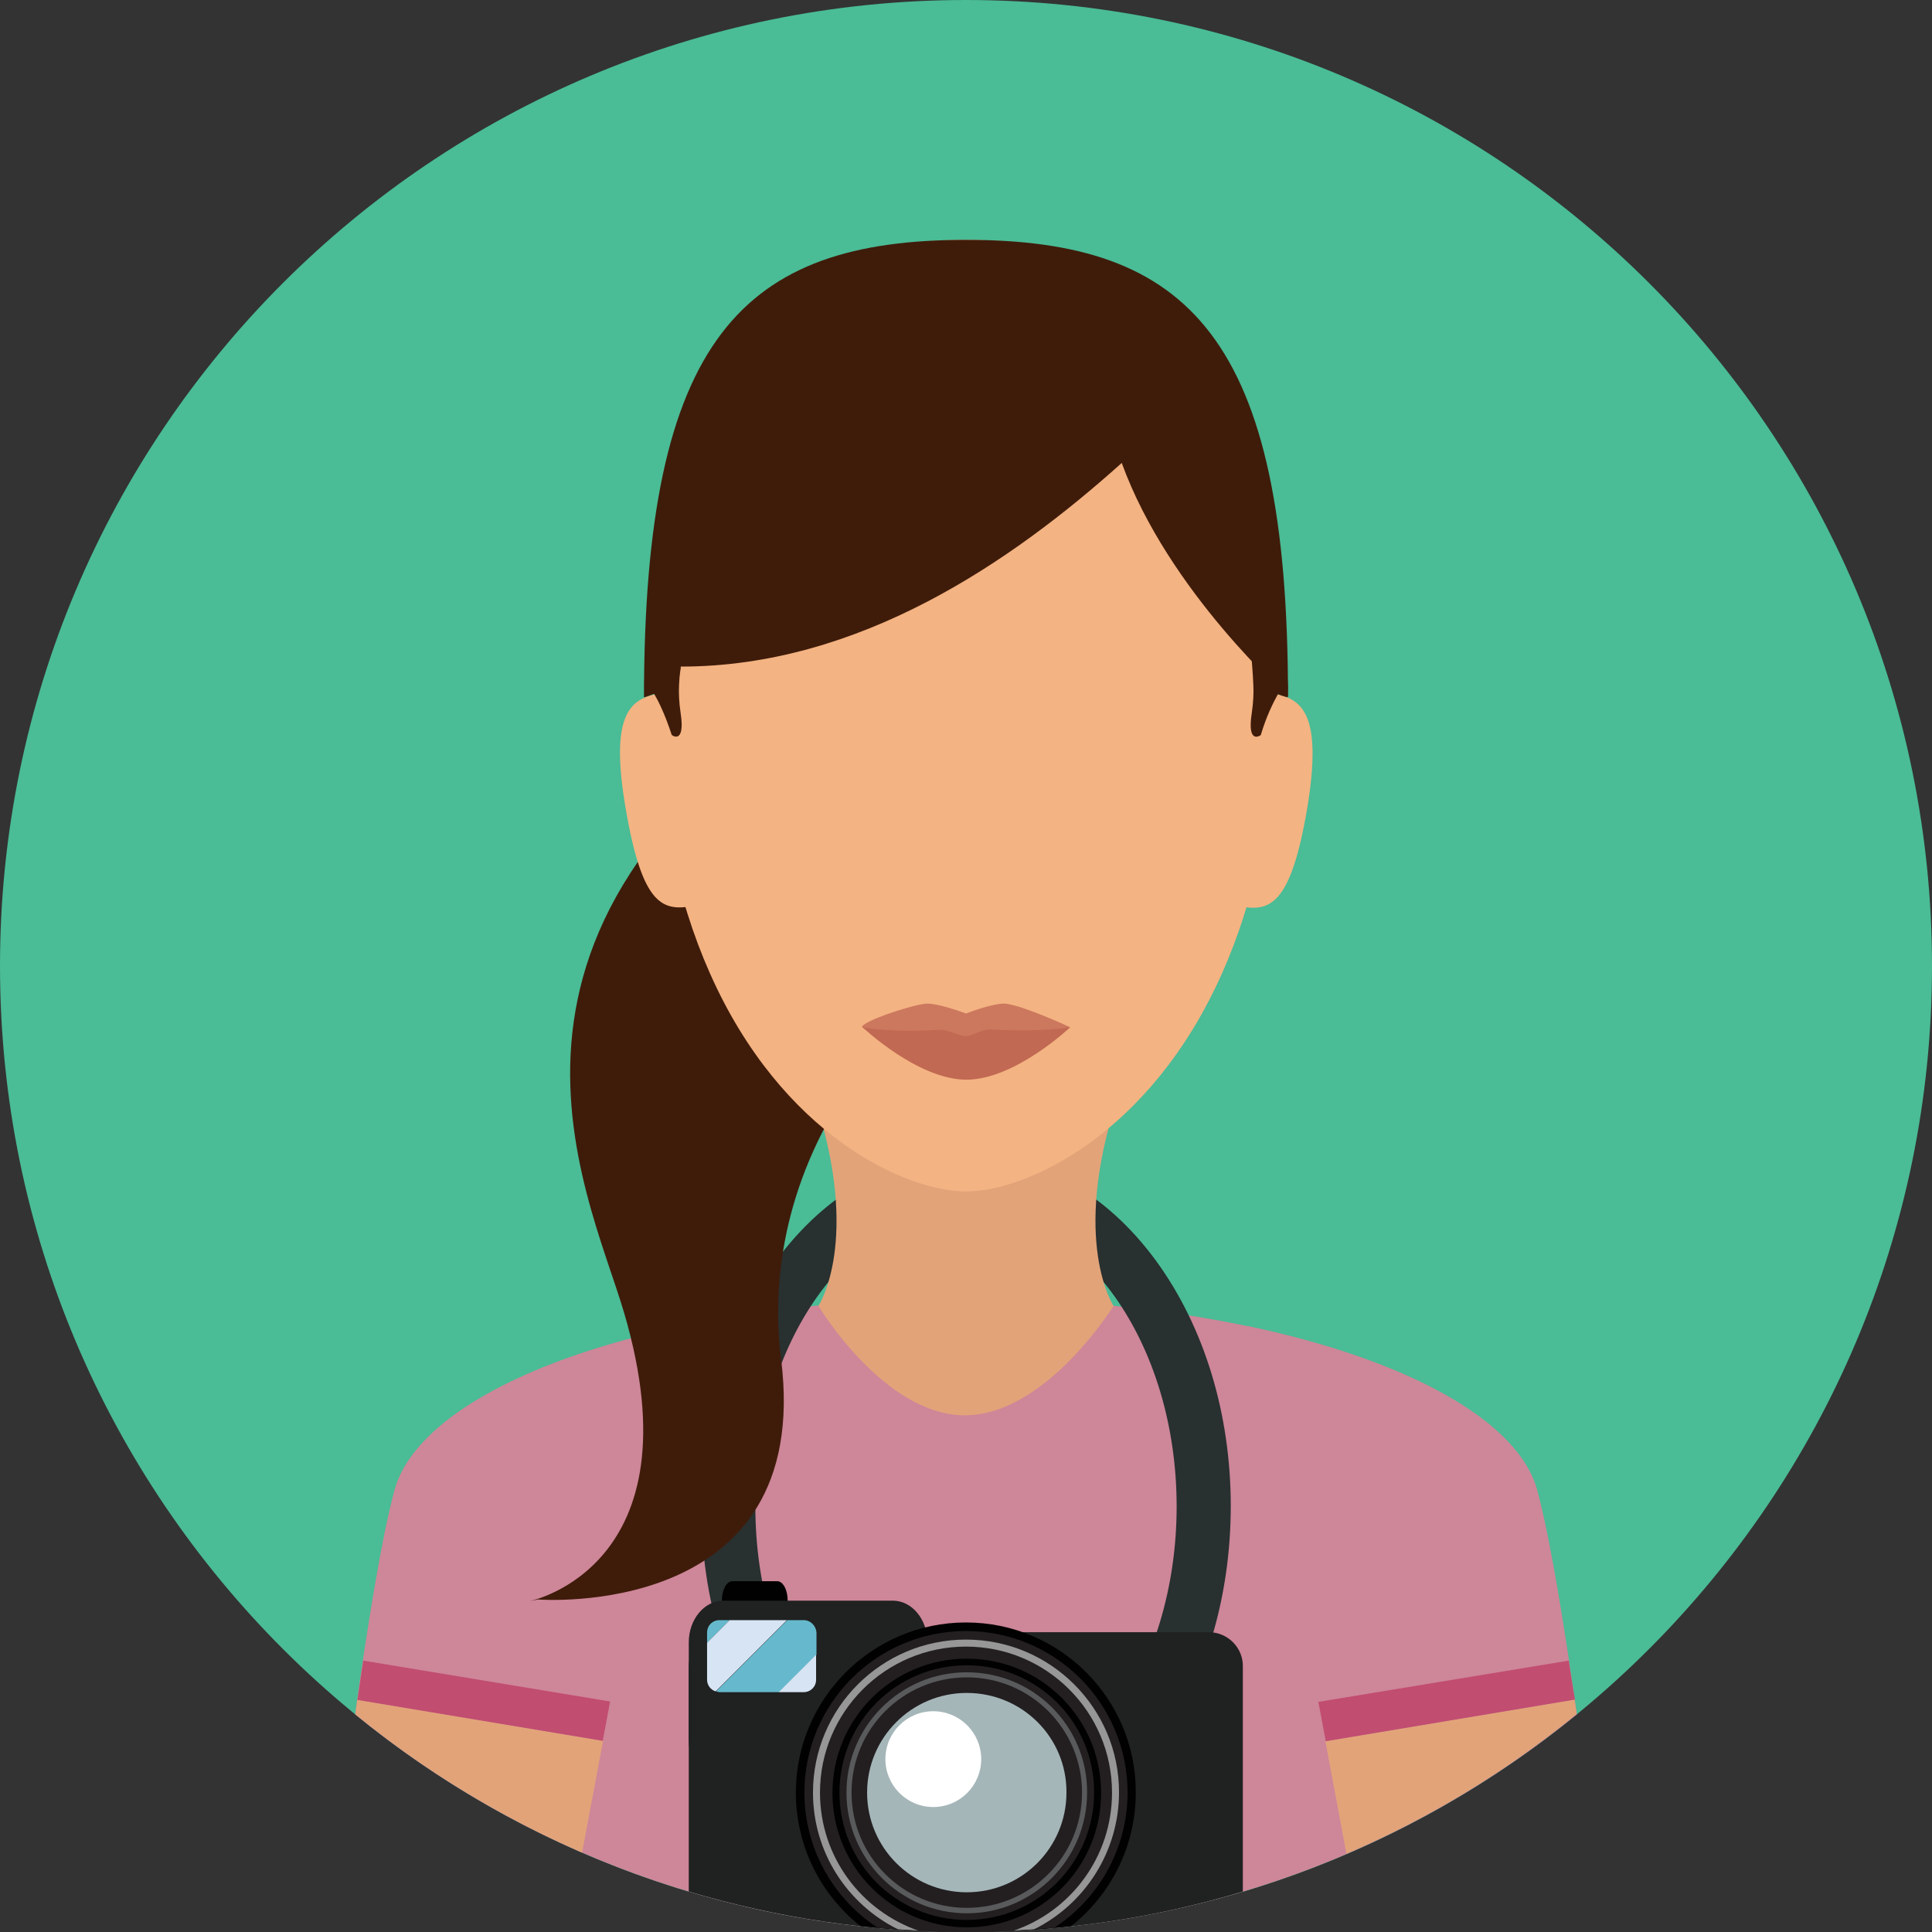 <svg class="inline-flex" height="30px" width="30px" version="1.1" id="Layer_1" xmlns="http://www.w3.org/2000/svg" xmlns:xlink="http://www.w3.org/1999/xlink" viewBox="0 0 496.2 496.2" xml:space="preserve" fill="#000000"><rect x="0" y="0" width="496.2" height="496.2" fill="#333333" stroke="none"/><g id="SVGRepo_bgCarrier" stroke-width="0"></g><g id="SVGRepo_tracerCarrier" stroke-linecap="round" stroke-linejoin="round"></g><g id="SVGRepo_iconCarrier"> <path style="fill:#4ABC96;" d="M248.1,0C111.1,0,0,111.1,0,248.1s111.1,248.1,248.1,248.1s248.1-111.1,248.1-248.1S385.1,0,248.1,0z "></path> <path style="fill:#CE8699;" d="M394.8,382.8c-7.3-27.3-69.9-49.3-147.1-49.3s-139.1,22.1-146.4,49.3c-3.3,12.2-7,35.2-10.1,57.5 c42.7,34.9,97.4,55.9,156.9,55.9s114.1-21,156.9-55.9C401.8,417.9,398.1,394.9,394.8,382.8z"></path> <path style="fill:#283030;" d="M296.9,323.8c-12.9-17.6-30.2-27.2-48.8-27.2s-35.9,9.7-48.8,27.2c-12.4,16.9-19.2,39.3-19.2,63 s6.8,46.1,19.2,63c12.9,17.6,30.2,27.2,48.8,27.2s35.9-9.7,48.8-27.2c12.4-16.9,19.2-39.3,19.2-63S309.3,340.8,296.9,323.8z M248.1,463.1c-29.8,0-54.1-34.2-54.1-76.2s24.3-76.2,54.1-76.2s54.1,34.2,54.1,76.2S277.9,463.1,248.1,463.1z"></path> <g> <path style="fill:#E2A379;" d="M404.4,436.5l-64,10.7l5.4,28.9c21.4-9.2,41.3-21.3,59.1-35.9C404.8,439,404.6,437.8,404.4,436.5z"></path> <path style="fill:#E2A379;" d="M91.8,436.5c-0.2,1.3-0.4,2.5-0.5,3.8c17.6,14.4,37.1,26.3,58.2,35.5l5.4-28.7L91.8,436.5z"></path> </g> <g> <path style="fill:#CE8699;" d="M394.8,382.8c-4.8-17.9-33.4-33.6-74.3-42.2l18,96.6l64.4-10.7C400.3,408.9,397.4,392.4,394.8,382.8 z"></path> <path style="fill:#CE8699;" d="M101.4,382.8c-2.6,9.7-5.5,26.2-8.1,43.7l63.4,10.5l18-96.3C134.2,349.3,106.1,364.9,101.4,382.8z"></path> </g> <g> <path style="fill:#C14D71;" d="M93.3,426.5c-0.5,3.3-1,6.7-1.5,10.1l63,10.5l1.9-10.1L93.3,426.5z"></path> <path style="fill:#C14D71;" d="M402.9,426.5l-64.3,10.6l1.9,10.1l64-10.7C403.9,433.2,403.4,429.8,402.9,426.5z"></path> </g> <path style="fill:#E2A379;" d="M287,282.1h-77.8c12.1,36.6,1,53.3,1,53.3s16.8,28.1,37.6,28.1s38.2-28.1,38.2-28.1 S274.9,318.7,287,282.1z"></path> <path style="fill:#3F1C0A;" d="M326.8,203.8l-102.2-34.1c-111.7,63.7-73.8,135.1-64.3,167.5c19.2,65.2-24.2,74-24.2,74l2.1-0.4 c0,0,70.9,5.6,62.4-61.8C196.4,315.5,206.4,248.9,326.8,203.8z"></path> <g> <path style="fill:#F4B382;" d="M248.1,61.6c-44,0-79.8,21.2-79.8,113.6c0,31.3,5.6,55.8,14,74.7c18.4,41.6,50.3,56.1,65.8,56.1 s47.3-14.5,65.8-56.1c8.4-18.9,14-43.4,14-74.7C327.9,82.8,292.1,61.6,248.1,61.6z"></path> <path style="fill:#F4B382;" d="M169.8,178c-7.6,1.3-13.4,4.6-9.1,29.7c4.3,25.2,9.6,26.3,17.3,25L169.8,178z"></path> <path style="fill:#F4B382;" d="M326.5,178l-8.1,54.8c7.6,1.3,13,0.1,17.3-25C339.9,182.6,334.1,179.3,326.5,178z"></path> </g> <path style="fill:#3F1C0A;" d="M248.1,61.6c-57.3,0-82.7,25.1-82.7,117.5l9.5-7.9c45.8,0,84.9-26.9,113.2-52.3 c12,33.1,42.7,60.1,42.7,60.1C330.8,86.7,305.4,61.6,248.1,61.6z"></path> <path style="fill:#CC785E;" d="M258.5,257.8c-3-0.4-10.4,2.5-10.4,2.5s-7.6-2.9-10.6-2.5c-4.8,0.7-16.1,4.6-16.1,6 c0,0,14.2,9.6,26.7,9.6c12.5,0,26.7-9.6,26.7-9.6S263.4,258.5,258.5,257.8z"></path> <path style="fill:#C16952;" d="M254.2,264.4c-2-0.1-4.5,1.7-6.1,1.7c-1.9,0-4.8-1.8-7-1.6c-13.1,0.8-19.6-0.7-19.6-0.7 s14.2,13.5,26.7,13.5c12.5,0,26.7-13.5,26.7-13.5S267.9,265.2,254.2,264.4z"></path> <g> <path style="fill:#3F1C0A;" d="M174.8,183.1c-0.4-2.7-0.5-5.2-0.4-7.1c0.1-2.9,0.5-4.7,0.5-4.7l-9.4,3.5c0,1.4,0,2.9,0,4.3 c0,0,0.9-0.3,2.5-0.9c1.3,2.2,2.9,5.6,4.5,10.5C172.4,188.8,176.1,191.5,174.8,183.1z"></path> <path style="fill:#3F1C0A;" d="M330.7,174.8l-9.3-6.2c0,0,0.4,4.5,0.5,7.4c0.1,2,0,4.4-0.4,7.1c-1.3,8.4,2.3,5.7,2.3,5.7 c1.5-5,3.2-8.3,4.4-10.5c1.6,0.6,2.5,0.8,2.5,0.8C330.8,177.6,330.8,176.2,330.7,174.8z"></path> </g> <path style="fill:#010101;" d="M199.6,406.1h-11.5c-1.5,0-2.7,2.2-2.7,5s1.2,5,2.7,5h11.5c1.5,0,2.7-2.2,2.7-5 S201.1,406.1,199.6,406.1z"></path> <g> <path style="fill:#202121;" d="M310.5,419.2H185.7c-4.8,0-8.8,3.9-8.8,8.8v57.8c22.5,6.7,46.4,10.4,71.2,10.4 c24.7,0,48.6-3.6,71.1-10.4V428C319.3,423.2,315.3,419.2,310.5,419.2z"></path> <path style="fill:#202121;" d="M229.3,411.1h-43.5c-4.9,0-8.9,4.8-8.9,10.7v25.3c0,5.9,4,10.7,8.9,10.7h43.5 c4.9,0,8.9-4.8,8.9-10.7v-25.3C238.2,415.9,234.2,411.1,229.3,411.1z"></path> </g> <path style="fill:#010101;" d="M248.1,416.7c-24.1,0-43.7,19.6-43.7,43.7c0,13.9,6.5,26.3,16.6,34.3c8.9,1,17.9,1.5,27.1,1.5 c9.1,0,18.2-0.5,27-1.5c10.1-8,16.6-20.4,16.6-34.3C291.8,436.3,272.2,416.7,248.1,416.7z"></path> <path style="fill:#231F20;" d="M248.1,418.9c-22.9,0-41.5,18.6-41.5,41.5c0,14.5,7.5,27.3,18.8,34.7c7.5,0.7,15,1,22.7,1 c7.6,0,15.2-0.4,22.7-1c11.3-7.4,18.8-20.2,18.8-34.7C289.6,437.5,271,418.9,248.1,418.9z"></path> <path style="fill:#979797;" d="M248.1,421.1c-21.7,0-39.3,17.6-39.3,39.3c0,15.4,8.9,28.7,21.8,35.1c5.8,0.4,11.6,0.6,17.5,0.6 s11.7-0.2,17.5-0.6c12.9-6.4,21.8-19.8,21.8-35.2C287.4,438.7,269.8,421.1,248.1,421.1z"></path> <path style="fill:#231F20;" d="M248.1,422.9c-20.7,0-37.5,16.8-37.5,37.5c0,16.5,10.6,30.4,25.4,35.5c4,0.2,8.1,0.3,12.1,0.3 c4.1,0,8.1-0.1,12.1-0.3c14.8-5,25.4-19,25.4-35.5C285.6,439.7,268.8,422.9,248.1,422.9z"></path> <path style="fill:#010101;" d="M248.3,426c-19,0-34.5,15.4-34.5,34.5c0,19,15.4,34.5,34.5,34.5s34.5-15.4,34.5-34.5 S267.4,426,248.3,426z"></path> <path style="fill:#231F20;" d="M248.3,427.7c-18.1,0-32.7,14.6-32.7,32.7s14.6,32.7,32.7,32.7s32.7-14.6,32.7-32.7 C281.1,442.3,266.4,427.7,248.3,427.7z"></path> <path style="fill:#595A5C;" d="M248.3,429.5c-17.1,0-30.9,13.9-30.9,30.9c0,17.1,13.9,31,30.9,31c17.1,0,30.9-13.9,30.9-31 C279.3,443.3,265.4,429.5,248.3,429.5z"></path> <path style="fill:#231F20;" d="M248.3,430.8c-16.3,0-29.6,13.2-29.6,29.6c0,16.3,13.2,29.6,29.6,29.6c16.3,0,29.6-13.2,29.6-29.6 C277.9,444.1,264.7,430.8,248.3,430.8z"></path> <path style="fill:#A5B6B9;" d="M248.3,434.8c-14.2,0-25.6,11.5-25.6,25.6c0,14.2,11.5,25.6,25.6,25.6c14.2,0,25.6-11.5,25.6-25.6 C274,446.2,262.5,434.8,248.3,434.8z"></path> <path style="fill:#FFFFFF;" d="M239.7,439.5c-6.8,0-12.3,5.5-12.3,12.3s5.5,12.3,12.3,12.3s12.3-5.5,12.3-12.3 S246.5,439.5,239.7,439.5z"></path> <g> <path style="fill:#66B9CC;" d="M184.8,416.1c-1.8,0-3.2,1.4-3.2,3.2v2.4v0.2l5.8-5.8L184.8,416.1L184.8,416.1z"></path> <path style="fill:#66B9CC;" d="M206.4,416.1h-4.2l-18.3,18.3c0.3,0.1,0.6,0.2,1,0.2h15.2l9.6-9.6v-5.7 C209.6,417.6,208.2,416.1,206.4,416.1z"></path> </g> <g> <path style="fill:#D7E4F4;" d="M187.4,416.1l-5.8,5.8v2.4v7.1c0,1.4,0.9,2.6,2.2,3l18.3-18.3H187.4z"></path> <path style="fill:#D7E4F4;" d="M200,434.6h6.4c1.8,0,3.2-1.4,3.2-3.2V425L200,434.6z"></path> </g> </g></svg>

